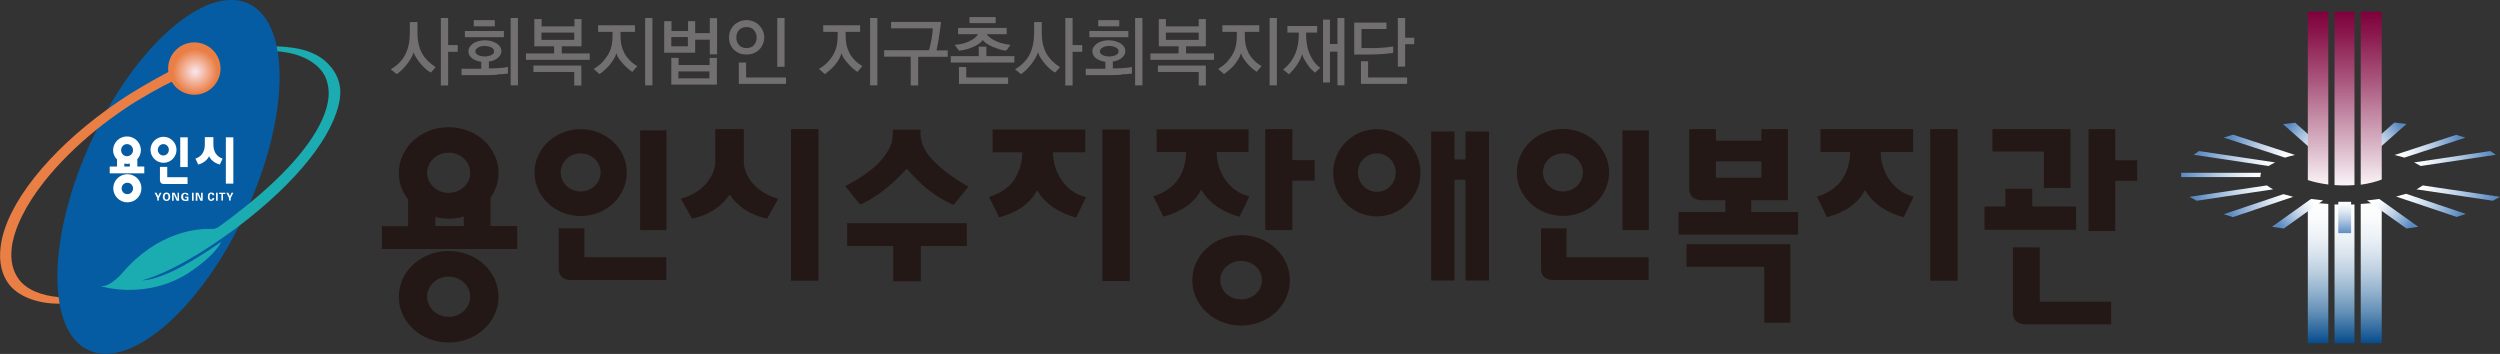 <?xml version="1.0" encoding="UTF-8"?>
<svg xmlns="http://www.w3.org/2000/svg" version="1.1" xmlns:xlink="http://www.w3.org/1999/xlink" viewBox="0 0 140.36 19.87">
  <rect x="0" y="0" width="140.36" height="19.87" fill="#333333" stroke="none"/>
  <defs>
    <style>
      .cls-1 {
        clip-path: url(#clippath-21);
      }

      .cls-2 {
        fill: url(#_무제_그라디언트);
      }

      .cls-3 {
        clip-path: url(#clippath-6);
      }

      .cls-4 {
        clip-path: url(#clippath-7);
      }

      .cls-5 {
        clip-path: url(#clippath-17);
      }

      .cls-6 {
        clip-path: url(#clippath-15);
      }

      .cls-7 {
        fill: url(#_무제_그라디언트_12);
      }

      .cls-8 {
        clip-path: url(#clippath-18);
      }

      .cls-9 {
        clip-path: url(#clippath-4);
      }

      .cls-10 {
        fill: #065ca2;
      }

      .cls-11 {
        clip-path: url(#clippath-22);
      }

      .cls-12 {
        clip-path: url(#clippath-23);
      }

      .cls-13 {
        fill: url(#_무제_그라디언트_15);
      }

      .cls-14 {
        fill: #1bacb2;
      }

      .cls-15 {
        fill: url(#_무제_그라디언트_5);
      }

      .cls-16 {
        fill: url(#_무제_그라디언트_13);
      }

      .cls-17 {
        clip-path: url(#clippath-9);
      }

      .cls-18 {
        clip-path: url(#clippath-10);
      }

      .cls-19 {
        fill: #fff;
      }

      .cls-20 {
        fill: url(#_무제_그라디언트_10);
      }

      .cls-21 {
        fill: url(#_무제_그라디언트_21);
      }

      .cls-22 {
        clip-path: url(#clippath-11);
      }

      .cls-23 {
        fill: none;
      }

      .cls-24 {
        fill: #716f70;
      }

      .cls-25 {
        fill: url(#_무제_그라디언트_8);
      }

      .cls-26 {
        fill: url(#_무제_그라디언트_14);
      }

      .cls-27 {
        fill: url(#_무제_그라디언트_2);
      }

      .cls-28 {
        clip-path: url(#clippath-1);
      }

      .cls-29 {
        fill: url(#_무제_그라디언트_17);
      }

      .cls-30 {
        fill: #ea7f46;
      }

      .cls-31 {
        clip-path: url(#clippath-5);
      }

      .cls-32 {
        clip-path: url(#clippath-20);
      }

      .cls-33 {
        fill: url(#_무제_그라디언트_18);
      }

      .cls-34 {
        clip-path: url(#clippath-8);
      }

      .cls-35 {
        clip-path: url(#clippath-3);
      }

      .cls-36 {
        fill: #231815;
      }

      .cls-37 {
        fill: url(#_무제_그라디언트_4);
      }

      .cls-38 {
        fill: url(#_무제_그라디언트_19);
      }

      .cls-39 {
        clip-path: url(#clippath-12);
      }

      .cls-40 {
        clip-path: url(#clippath-14);
      }

      .cls-41 {
        fill: url(#_무제_그라디언트_11);
      }

      .cls-42 {
        clip-path: url(#clippath-19);
      }

      .cls-43 {
        fill: url(#_무제_그라디언트_22);
      }

      .cls-44 {
        fill: url(#_무제_그라디언트_6);
      }

      .cls-45 {
        clip-path: url(#clippath-16);
      }

      .cls-46 {
        clip-path: url(#clippath-2);
      }

      .cls-47 {
        clip-path: url(#clippath-13);
      }

      .cls-48 {
        clip-path: url(#clippath-24);
      }

      .cls-49 {
        fill: url(#_무제_그라디언트_20);
      }

      .cls-50 {
        clip-path: url(#clippath);
      }

      .cls-51 {
        fill: url(#_무제_그라디언트_9);
      }

      .cls-52 {
        fill: url(#_무제_그라디언트_3);
      }

      .cls-53 {
        fill: url(#_무제_그라디언트_16);
      }

      .cls-54 {
        fill: url(#_무제_그라디언트_7);
      }
    </style>
    <clipPath id="clippath">
      <rect class="cls-23" y="0" width="140.36" height="19.87"/>
    </clipPath>
    <clipPath id="clippath-1">
      <path class="cls-23" d="M129.57,19.27h1.15v-7.82c-.4-.02-.78-.06-1.15-.1v7.93Z"/>
    </clipPath>
    <linearGradient id="_무제_그라디언트" data-name="무제 그라디언트" x1="0" y1="19.87" x2="1" y2="19.87" gradientTransform="translate(-31.01 11.26) rotate(90) scale(8.11 -8.11)" gradientUnits="userSpaceOnUse">
      <stop offset="0" stop-color="#fff"/>
      <stop offset="0" stop-color="#fff"/>
      <stop offset=".12" stop-color="#fafbfc"/>
      <stop offset=".25" stop-color="#edf2f7"/>
      <stop offset=".37" stop-color="#d8e3ed"/>
      <stop offset=".5" stop-color="#bacddf"/>
      <stop offset=".63" stop-color="#93b2cd"/>
      <stop offset=".77" stop-color="#6490b7"/>
      <stop offset=".9" stop-color="#2d689e"/>
      <stop offset="1" stop-color="#004889"/>
    </linearGradient>
    <clipPath id="clippath-2">
      <path class="cls-23" d="M131.61,11.48c-.18,0-.36,0-.54,0v7.81h1.12v-7.81c-.19,0-.39.01-.59.01"/>
    </clipPath>
    <linearGradient id="_무제_그라디언트_2" data-name="무제 그라디언트 2" x1="0" y1="19.87" x2="1" y2="19.87" gradientTransform="translate(-27.23 11.38) rotate(90) scale(7.99 -7.99)" gradientUnits="userSpaceOnUse">
      <stop offset="0" stop-color="#fff"/>
      <stop offset="0" stop-color="#fff"/>
      <stop offset=".12" stop-color="#fafbfc"/>
      <stop offset=".25" stop-color="#edf2f7"/>
      <stop offset=".37" stop-color="#d8e3ed"/>
      <stop offset=".5" stop-color="#bacddf"/>
      <stop offset=".63" stop-color="#93b2cd"/>
      <stop offset=".77" stop-color="#6490b7"/>
      <stop offset=".9" stop-color="#2d689e"/>
      <stop offset="1" stop-color="#004889"/>
    </linearGradient>
    <clipPath id="clippath-3">
      <path class="cls-23" d="M132.54,11.45v7.82h1.18v-7.93c-.37.05-.77.09-1.18.11"/>
    </clipPath>
    <linearGradient id="_무제_그라디언트_3" data-name="무제 그라디언트 3" x1="0" y1="19.87" x2="1" y2="19.87" gradientTransform="translate(-28.18 11.25) rotate(90) scale(8.12 -8.12)" gradientUnits="userSpaceOnUse">
      <stop offset="0" stop-color="#fff"/>
      <stop offset="0" stop-color="#fff"/>
      <stop offset=".12" stop-color="#fafbfc"/>
      <stop offset=".25" stop-color="#edf2f7"/>
      <stop offset=".37" stop-color="#d8e3ed"/>
      <stop offset=".5" stop-color="#bacddf"/>
      <stop offset=".63" stop-color="#93b2cd"/>
      <stop offset=".77" stop-color="#6490b7"/>
      <stop offset=".9" stop-color="#2d689e"/>
      <stop offset="1" stop-color="#004889"/>
    </linearGradient>
    <clipPath id="clippath-4">
      <path class="cls-23" d="M134.54,11.04l3.39,1.14.51-.17-3.35-1.13c-.17.05-.35.1-.55.15"/>
    </clipPath>
    <linearGradient id="_무제_그라디언트_4" data-name="무제 그라디언트 4" x1="0" y1="19.87" x2="1" y2="19.87" gradientTransform="translate(67.92 9.81) rotate(90) scale(3.45 -3.45)" gradientUnits="userSpaceOnUse">
      <stop offset="0" stop-color="#fff"/>
      <stop offset=".12" stop-color="#f5f8fb"/>
      <stop offset=".3" stop-color="#dde7f2"/>
      <stop offset=".54" stop-color="#b4cae3"/>
      <stop offset=".82" stop-color="#7da3cf"/>
      <stop offset=".99" stop-color="#598ac2"/>
      <stop offset="1" stop-color="#598ac2"/>
    </linearGradient>
    <clipPath id="clippath-5">
      <path class="cls-23" d="M135.67,10.63l4.29.64.4-.22-4.34-.64c-.1.07-.22.15-.35.22"/>
    </clipPath>
    <linearGradient id="_무제_그라디언트_5" data-name="무제 그라디언트 5" x1="0" y1="19.87" x2="1" y2="19.87" gradientTransform="translate(53.09 8.67) rotate(90) scale(4.27 -4.27)" gradientUnits="userSpaceOnUse">
      <stop offset="0" stop-color="#fff"/>
      <stop offset="0" stop-color="#fff"/>
      <stop offset=".12" stop-color="#f5f8fb"/>
      <stop offset=".31" stop-color="#dde7f2"/>
      <stop offset=".55" stop-color="#b4cae3"/>
      <stop offset=".82" stop-color="#7da3cf"/>
      <stop offset=".99" stop-color="#598ac2"/>
      <stop offset="1" stop-color="#598ac2"/>
    </linearGradient>
    <clipPath id="clippath-6">
      <path class="cls-23" d="M135.54,9.12c.14.07.27.14.37.2l4.21-.63-.3-.21-4.28.64Z"/>
    </clipPath>
    <linearGradient id="_무제_그라디언트_6" data-name="무제 그라디언트 6" x1="0" y1="19.87" x2="1" y2="19.87" gradientTransform="translate(135.67 93.7) scale(4.27 -4.27)" gradientUnits="userSpaceOnUse">
      <stop offset="0" stop-color="#fff"/>
      <stop offset=".12" stop-color="#f5f8fb"/>
      <stop offset=".3" stop-color="#dde7f2"/>
      <stop offset=".54" stop-color="#b4cae3"/>
      <stop offset=".82" stop-color="#7da3cf"/>
      <stop offset=".99" stop-color="#598ac2"/>
      <stop offset="1" stop-color="#598ac2"/>
    </linearGradient>
    <clipPath id="clippath-7">
      <path class="cls-23" d="M134.43,8.7c.2.04.39.1.56.15l3.42-1.12-.51-.16-3.48,1.14Z"/>
    </clipPath>
    <linearGradient id="_무제_그라디언트_7" data-name="무제 그라디언트 7" x1="0" y1="19.87" x2="1" y2="19.87" gradientTransform="translate(134.67 77.66) scale(3.49 -3.49)" gradientUnits="userSpaceOnUse">
      <stop offset="0" stop-color="#fff"/>
      <stop offset="0" stop-color="#fff"/>
      <stop offset=".12" stop-color="#f5f8fb"/>
      <stop offset=".31" stop-color="#dde7f2"/>
      <stop offset=".55" stop-color="#b4cae3"/>
      <stop offset=".82" stop-color="#7da3cf"/>
      <stop offset=".99" stop-color="#598ac2"/>
      <stop offset="1" stop-color="#598ac2"/>
    </linearGradient>
    <clipPath id="clippath-8">
      <path class="cls-23" d="M132.67,8.44c.24.02.47.04.69.07l1.75-1.55-.68-.08-1.76,1.56Z"/>
    </clipPath>
    <linearGradient id="_무제_그라디언트_8" data-name="무제 그라디언트 8" x1="0" y1="19.87" x2="1" y2="19.87" gradientTransform="translate(132.74 52.88) scale(2.27 -2.27)" gradientUnits="userSpaceOnUse">
      <stop offset="0" stop-color="#fff"/>
      <stop offset=".01" stop-color="#fff"/>
      <stop offset=".13" stop-color="#f2f5fa"/>
      <stop offset=".36" stop-color="#d0deed"/>
      <stop offset=".67" stop-color="#99b7d9"/>
      <stop offset=".99" stop-color="#598ac2"/>
      <stop offset="1" stop-color="#598ac2"/>
    </linearGradient>
    <clipPath id="clippath-9">
      <path class="cls-23" d="M127.56,12.73l.66.1,2.21-1.58c-.23-.03-.46-.05-.68-.08l-2.19,1.56Z"/>
    </clipPath>
    <linearGradient id="_무제_그라디언트_9" data-name="무제 그라디언트 9" x1="0" y1="19.87" x2="1" y2="19.87" gradientTransform="translate(130.11 -34.76) rotate(-180) scale(2.35 -2.35)" gradientUnits="userSpaceOnUse">
      <stop offset="0" stop-color="#fff"/>
      <stop offset=".12" stop-color="#f5f8fb"/>
      <stop offset=".3" stop-color="#dde7f2"/>
      <stop offset=".54" stop-color="#b4cae3"/>
      <stop offset=".82" stop-color="#7da3cf"/>
      <stop offset=".99" stop-color="#598ac2"/>
      <stop offset="1" stop-color="#598ac2"/>
    </linearGradient>
    <clipPath id="clippath-10">
      <path class="cls-23" d="M132.89,11.25l2.22,1.58.66-.1-2.19-1.56c-.22.03-.45.06-.68.08"/>
    </clipPath>
    <linearGradient id="_무제_그라디언트_10" data-name="무제 그라디언트 10" x1="0" y1="19.87" x2="1" y2="19.87" gradientTransform="translate(181.06 10.88) rotate(90) scale(2.35)" gradientUnits="userSpaceOnUse">
      <stop offset="0" stop-color="#fff"/>
      <stop offset=".12" stop-color="#f5f8fb"/>
      <stop offset=".3" stop-color="#dde7f2"/>
      <stop offset=".54" stop-color="#b4cae3"/>
      <stop offset=".82" stop-color="#7da3cf"/>
      <stop offset=".99" stop-color="#598ac2"/>
      <stop offset="1" stop-color="#598ac2"/>
    </linearGradient>
    <clipPath id="clippath-11">
      <path class="cls-23" d="M124.84,12.02l.52.17,3.39-1.14c-.2-.05-.38-.1-.55-.15l-3.36,1.13Z"/>
    </clipPath>
    <linearGradient id="_무제_그라디언트_11" data-name="무제 그라디언트 11" x1="0" y1="19.87" x2="1" y2="19.87" gradientTransform="translate(128.52 80.17) rotate(-180) scale(3.45)" gradientUnits="userSpaceOnUse">
      <stop offset="0" stop-color="#fff"/>
      <stop offset=".12" stop-color="#f5f8fb"/>
      <stop offset=".3" stop-color="#dde7f2"/>
      <stop offset=".54" stop-color="#b4cae3"/>
      <stop offset=".82" stop-color="#7da3cf"/>
      <stop offset=".99" stop-color="#598ac2"/>
      <stop offset="1" stop-color="#598ac2"/>
    </linearGradient>
    <clipPath id="clippath-12">
      <path class="cls-23" d="M122.93,11.05l.4.22,4.29-.64c-.13-.07-.25-.15-.35-.22l-4.34.64Z"/>
    </clipPath>
    <linearGradient id="_무제_그라디언트_12" data-name="무제 그라디언트 12" x1="0" y1="19.87" x2="1" y2="19.87" gradientTransform="translate(127.45 95.76) rotate(-180) scale(4.27)" gradientUnits="userSpaceOnUse">
      <stop offset="0" stop-color="#fff"/>
      <stop offset="0" stop-color="#fff"/>
      <stop offset=".12" stop-color="#f5f8fb"/>
      <stop offset=".31" stop-color="#dde7f2"/>
      <stop offset=".55" stop-color="#b4cae3"/>
      <stop offset=".82" stop-color="#7da3cf"/>
      <stop offset=".99" stop-color="#598ac2"/>
      <stop offset="1" stop-color="#598ac2"/>
    </linearGradient>
    <clipPath id="clippath-13">
      <path class="cls-23" d="M122.46,9.7v.24h4.45s0-.04,0-.06c0-.06.01-.12.04-.18h-4.48Z"/>
    </clipPath>
    <linearGradient id="_무제_그라디언트_13" data-name="무제 그라디언트 13" x1="0" y1="19.87" x2="1" y2="19.87" gradientTransform="translate(126.91 98.2) rotate(-180) scale(4.45)" gradientUnits="userSpaceOnUse">
      <stop offset="0" stop-color="#fff"/>
      <stop offset="0" stop-color="#fff"/>
      <stop offset=".12" stop-color="#f5f8fb"/>
      <stop offset=".31" stop-color="#dde7f2"/>
      <stop offset=".55" stop-color="#b4cae3"/>
      <stop offset=".82" stop-color="#7da3cf"/>
      <stop offset=".99" stop-color="#598ac2"/>
      <stop offset="1" stop-color="#598ac2"/>
    </linearGradient>
    <clipPath id="clippath-14">
      <path class="cls-23" d="M123.16,8.69l4.21.63c.11-.07.23-.14.37-.2l-4.28-.64-.3.21Z"/>
    </clipPath>
    <linearGradient id="_무제_그라디언트_14" data-name="무제 그라디언트 14" x1="0" y1="19.87" x2="1" y2="19.87" gradientTransform="translate(40.69 11.06) rotate(-90) scale(4.27)" gradientUnits="userSpaceOnUse">
      <stop offset="0" stop-color="#fff"/>
      <stop offset=".12" stop-color="#f5f8fb"/>
      <stop offset=".3" stop-color="#dde7f2"/>
      <stop offset=".54" stop-color="#b4cae3"/>
      <stop offset=".82" stop-color="#7da3cf"/>
      <stop offset=".99" stop-color="#598ac2"/>
      <stop offset="1" stop-color="#598ac2"/>
    </linearGradient>
    <clipPath id="clippath-15">
      <path class="cls-23" d="M124.87,7.73l3.42,1.12c.18-.05.36-.11.56-.15l-3.48-1.14-.51.16Z"/>
    </clipPath>
    <linearGradient id="_무제_그라디언트_15" data-name="무제 그라디언트 15" x1="0" y1="19.87" x2="1" y2="19.87" gradientTransform="translate(57.42 9.96) rotate(-90) scale(3.49)" gradientUnits="userSpaceOnUse">
      <stop offset="0" stop-color="#fff"/>
      <stop offset="0" stop-color="#fff"/>
      <stop offset=".12" stop-color="#f5f8fb"/>
      <stop offset=".31" stop-color="#dde7f2"/>
      <stop offset=".55" stop-color="#b4cae3"/>
      <stop offset=".82" stop-color="#7da3cf"/>
      <stop offset=".99" stop-color="#598ac2"/>
      <stop offset="1" stop-color="#598ac2"/>
    </linearGradient>
    <clipPath id="clippath-16">
      <path class="cls-23" d="M128.18,6.97l1.75,1.55c.22-.03.45-.05.69-.07l-1.76-1.56-.68.08Z"/>
    </clipPath>
    <linearGradient id="_무제_그라디언트_16" data-name="무제 그라디언트 16" x1="0" y1="19.87" x2="1" y2="19.87" gradientTransform="translate(84.23 8.86) rotate(-90) scale(2.27)" gradientUnits="userSpaceOnUse">
      <stop offset="0" stop-color="#fff"/>
      <stop offset=".01" stop-color="#fff"/>
      <stop offset=".13" stop-color="#f2f5fa"/>
      <stop offset=".36" stop-color="#d0deed"/>
      <stop offset=".67" stop-color="#99b7d9"/>
      <stop offset=".99" stop-color="#598ac2"/>
      <stop offset="1" stop-color="#598ac2"/>
    </linearGradient>
    <clipPath id="clippath-17">
      <path class="cls-23" d="M131.61,11.33c-.11,0-.22,0-.33,0v1.76h.72v-1.76c-.13,0-.26,0-.39,0"/>
    </clipPath>
    <linearGradient id="_무제_그라디언트_17" data-name="무제 그라디언트 17" x1="0" y1="19.87" x2="1" y2="19.87" gradientTransform="translate(132.53 -24.31) rotate(-180) scale(1.84 -1.84)" gradientUnits="userSpaceOnUse">
      <stop offset="0" stop-color="#fff"/>
      <stop offset="0" stop-color="#fff"/>
      <stop offset=".12" stop-color="#f5f8fb"/>
      <stop offset=".31" stop-color="#dde7f2"/>
      <stop offset=".55" stop-color="#b4cae3"/>
      <stop offset=".82" stop-color="#7da3cf"/>
      <stop offset=".99" stop-color="#598ac2"/>
      <stop offset="1" stop-color="#598ac2"/>
    </linearGradient>
    <clipPath id="clippath-18">
      <path class="cls-23" d="M131.28,6.68v1.67c.13,0,.25,0,.38,0,.12,0,.23,0,.35,0v-1.67h-.73Z"/>
    </clipPath>
    <linearGradient id="_무제_그라디언트_18" data-name="무제 그라디언트 18" x1="0" y1="19.87" x2="1" y2="19.87" gradientTransform="translate(131.29 21.94) scale(.73 -.73)" gradientUnits="userSpaceOnUse">
      <stop offset="0" stop-color="#fff"/>
      <stop offset=".35" stop-color="#fff"/>
      <stop offset=".42" stop-color="#f5f8fb"/>
      <stop offset=".54" stop-color="#dde6f1"/>
      <stop offset=".68" stop-color="#b4c9e1"/>
      <stop offset=".85" stop-color="#7da0cc"/>
      <stop offset=".99" stop-color="#4c7db9"/>
      <stop offset="1" stop-color="#4c7db9"/>
    </linearGradient>
    <clipPath id="clippath-19">
      <path class="cls-23" d="M129.57.65v9.46c.31.1.69.19,1.15.25V.65h-1.15Z"/>
    </clipPath>
    <linearGradient id="_무제_그라디언트_19" data-name="무제 그라디언트 19" x1="0" y1="19.87" x2="1" y2="19.87" gradientTransform="translate(336.74 10.83) rotate(-90) scale(10.4 -10.4)" gradientUnits="userSpaceOnUse">
      <stop offset="0" stop-color="#fff"/>
      <stop offset="0" stop-color="#fff"/>
      <stop offset=".23" stop-color="#ddbdcc"/>
      <stop offset=".6" stop-color="#aa587e"/>
      <stop offset=".86" stop-color="#8a184d"/>
      <stop offset=".98" stop-color="#7e003a"/>
      <stop offset="1" stop-color="#7e003a"/>
    </linearGradient>
    <clipPath id="clippath-20">
      <path class="cls-23" d="M132.54.66v9.71c.46-.06.86-.17,1.18-.29V.66h-1.18Z"/>
    </clipPath>
    <linearGradient id="_무제_그라디언트_20" data-name="무제 그라디언트 20" x1="0" y1="19.87" x2="1" y2="19.87" gradientTransform="translate(339.71 10.84) rotate(-90) scale(10.4 -10.4)" gradientUnits="userSpaceOnUse">
      <stop offset="0" stop-color="#fff"/>
      <stop offset="0" stop-color="#fff"/>
      <stop offset=".23" stop-color="#ddbdcc"/>
      <stop offset=".6" stop-color="#aa587e"/>
      <stop offset=".86" stop-color="#8a184d"/>
      <stop offset=".98" stop-color="#7e003a"/>
      <stop offset="1" stop-color="#7e003a"/>
    </linearGradient>
    <clipPath id="clippath-21">
      <path class="cls-23" d="M131.07.65v9.74c.15.01.32.02.49.02.22,0,.43,0,.64-.02V.65h-1.12Z"/>
    </clipPath>
    <linearGradient id="_무제_그라디언트_21" data-name="무제 그라디언트 21" x1="0" y1="19.87" x2="1" y2="19.87" gradientTransform="translate(338.06 10.82) rotate(-90) scale(10.39 -10.39)" gradientUnits="userSpaceOnUse">
      <stop offset="0" stop-color="#fff"/>
      <stop offset="0" stop-color="#fff"/>
      <stop offset=".23" stop-color="#ddbdcc"/>
      <stop offset=".6" stop-color="#aa587e"/>
      <stop offset=".86" stop-color="#8a184d"/>
      <stop offset=".98" stop-color="#7e003a"/>
      <stop offset="1" stop-color="#7e003a"/>
    </linearGradient>
    <clipPath id="clippath-22">
      <rect class="cls-23" y="0" width="140.36" height="19.87"/>
    </clipPath>
    <clipPath id="clippath-23">
      <path class="cls-23" d="M9.44,3.85c0,.81.66,1.47,1.47,1.47s1.47-.66,1.47-1.47-.66-1.47-1.47-1.47-1.47.66-1.47,1.47"/>
    </clipPath>
    <radialGradient id="_무제_그라디언트_22" data-name="무제 그라디언트 22" cx="0" cy="19.87" fx="0" fy="19.87" r="1" gradientTransform="translate(10.96 31.64) scale(1.39 -1.39)" gradientUnits="userSpaceOnUse">
      <stop offset="0" stop-color="#fae7f0"/>
      <stop offset="0" stop-color="#fae7f0"/>
      <stop offset=".89" stop-color="#ea7f46"/>
      <stop offset="1" stop-color="#ea7f46"/>
    </radialGradient>
    <clipPath id="clippath-24">
      <rect class="cls-23" y="0" width="140.36" height="19.87"/>
    </clipPath>
  </defs>
  <!-- Generator: Adobe Illustrator 28.7.9, SVG Export Plug-In . SVG Version: 1.2.0 Build 218)  -->
  <g>
    <g id="_레이어_1" data-name="레이어_1">
      <rect class="cls-36" x="61.89" y="7.27" width="1.54" height="8.51"/>
      <g class="cls-50">
        <path class="cls-36" d="M60.41,12.23c.19-.38.38-.77.56-1.16-1.19-.28-1.85-1.44-1.85-2.52h1.81v-1.28s-5.2,0-5.2,0v1.28h1.67c-.02.46-.1.91-.33,1.32-.29.59-.89.99-1.54,1.19.19.38.38.76.56,1.14.89-.22,1.75-.73,2.14-1.53.43.79,1.27,1.3,2.17,1.54"/>
        <path class="cls-36" d="M50.91,9.47c.71.84,1.58,1.59,2.63,2.04.27-.35.56-.69.83-1.03-.81-.47-1.61-1.01-2.2-1.72-.35-.42-.54-.95-.48-1.48h-1.56c0,.36-.02.73-.2,1.05-.5.97-1.5,1.61-2.48,2.12.3.34.54.72.87,1.03,1.02-.47,1.86-1.21,2.59-2.01"/>
        <path class="cls-36" d="M54.28,12.53h-6.72v1.28h2.59v1.98h1.55v-1.98h2.58c0-.42,0-.85,0-1.28"/>
        <path class="cls-36" d="M64.75,11.02c.19.38.38.76.56,1.14.89-.22,1.74-.72,2.13-1.52.43.78,1.26,1.29,2.15,1.53.19-.38.38-.76.55-1.15-1.19-.27-1.83-1.43-1.83-2.49h1.79v-1.27h-5.16v1.27h1.66c-.02.45-.1.91-.32,1.31-.29.58-.88.98-1.53,1.18"/>
        <path class="cls-36" d="M69.68,13.2c-1.52,0-2.74,1.14-2.74,2.54s1.23,2.54,2.74,2.54,2.74-1.13,2.74-2.54-1.23-2.54-2.74-2.54M69.68,16.81c-.65,0-1.17-.48-1.17-1.08s.52-1.08,1.17-1.08,1.17.48,1.17,1.08-.52,1.08-1.17,1.08"/>
        <polygon class="cls-36" points="73.81 8.99 72.56 8.99 72.56 7.25 71.04 7.25 71.04 12.92 72.56 12.92 72.56 10.14 73.81 10.14 73.81 8.99"/>
        <path class="cls-36" d="M77.3,7.25c-1.35,0-2.45,1.1-2.45,2.45s1.1,2.45,2.45,2.45,2.45-1.1,2.45-2.45-1.1-2.45-2.45-2.45M77.3,10.77c-.58,0-1.06-.48-1.06-1.08s.47-1.08,1.06-1.08,1.06.48,1.06,1.08-.47,1.08-1.06,1.08"/>
        <polygon class="cls-36" points="82.28 8.95 81.66 8.95 81.66 7.38 80.35 7.38 80.35 15.75 81.66 15.75 81.66 10.09 82.28 10.09 82.28 15.75 83.6 15.75 83.6 7.38 82.28 7.38 82.28 8.95"/>
        <path class="cls-36" d="M114.52,13.89h-1.51v3.66c0,.68.68.66.68.66h4.84v-1.27h-4.01v-3.06Z"/>
        <polygon class="cls-36" points="114.75 10.55 116.25 10.55 116.25 8.51 116.25 7.32 116.25 7.25 111.86 7.25 111.86 8.51 114.75 8.51 114.75 10.55"/>
        <polygon class="cls-36" points="118.76 9 118.76 7.25 117.26 7.25 117.26 12.97 118.76 12.97 118.76 10.15 119.99 10.15 119.99 9 118.76 9"/>
        <polygon class="cls-36" points="116.56 11.59 114.1 11.59 114.1 10.6 112.59 10.6 112.59 11.59 111.42 11.59 111.42 12.9 116.56 12.9 116.56 11.59"/>
        <rect class="cls-36" x="108.37" y="7.25" width="1.54" height="8.51"/>
        <path class="cls-36" d="M105.6,8.53h1.81v-1.28h-5.2v1.28h1.67c-.02.45-.1.91-.33,1.33-.29.59-.89.98-1.54,1.19.19.38.38.76.56,1.14.9-.22,1.75-.73,2.14-1.53.43.79,1.27,1.3,2.17,1.54.19-.38.38-.77.56-1.16-1.19-.28-1.85-1.44-1.85-2.51"/>
        <path class="cls-36" d="M98.33,11.24h2.05v-3.99h-1.49v.65h-2.55v-.65h-1.5v3.33c0,.68.68.66.68.66h1.35v.66h-2.63v1.27h6.71v-1.27h-2.63v-.66ZM96.34,9.06h2.55v.92h-2.55v-.92Z"/>
        <polygon class="cls-36" points="94.69 14.98 99.05 14.98 99.05 18.12 100.52 18.12 100.52 14.98 100.52 14.84 100.52 13.71 94.69 13.71 94.69 14.98"/>
        <path class="cls-36" d="M87.75,12.12c1.43,0,2.59-1.09,2.59-2.44s-1.16-2.44-2.59-2.44-2.59,1.09-2.59,2.44,1.16,2.44,2.59,2.44M87.75,8.61c.62,0,1.12.48,1.12,1.07s-.5,1.07-1.12,1.07-1.12-.48-1.12-1.07.5-1.07,1.12-1.07"/>
        <rect class="cls-36" x="91.09" y="7.32" width="1.48" height="5.6"/>
        <path class="cls-36" d="M87.96,12.82h-1.44v2.27c0,.65.65.63.65.63h5.39v-1.28h-4.61v-1.62Z"/>
        <path class="cls-36" d="M32.6,12.13c1.43,0,2.59-1.09,2.59-2.44s-1.16-2.44-2.59-2.44-2.59,1.09-2.59,2.44,1.16,2.44,2.59,2.44M32.6,8.61c.62,0,1.12.48,1.12,1.07s-.5,1.07-1.12,1.07-1.12-.48-1.12-1.07.5-1.07,1.12-1.07"/>
        <rect class="cls-36" x="35.94" y="7.32" width="1.48" height="5.6"/>
        <path class="cls-36" d="M37.42,14.44h-4.61v-1.62h-1.44v2.27c0,.65.65.63.65.63h5.39v-1.28Z"/>
        <path class="cls-36" d="M25.19,14.09c-1.55,0-2.8,1.15-2.8,2.57s1.25,2.57,2.8,2.57,2.8-1.15,2.8-2.57-1.25-2.57-2.8-2.57M25.19,17.79c-.67,0-1.21-.51-1.21-1.13s.54-1.13,1.21-1.13,1.21.51,1.21,1.13-.54,1.13-1.21,1.13"/>
        <path class="cls-36" d="M29.04,12.69h-1.5v-1.59c.28-.4.45-.88.45-1.39,0-1.42-1.25-2.57-2.8-2.57s-2.8,1.15-2.8,2.57c0,.55.19,1.06.52,1.49v1.5h-1.47v1.28h7.6v-1.28ZM26.04,12.69h-1.6v-.51c.24.06.49.1.75.1.3,0,.58-.04.85-.12v.54ZM25.19,10.83c-.67,0-1.21-.51-1.21-1.13s.54-1.13,1.21-1.13,1.21.51,1.21,1.13-.54,1.13-1.21,1.13"/>
        <path class="cls-36" d="M40.96,10.92c.78,1.17,2.11,1.35,2.11,1.35l.62-1.11c-1.83-.52-1.93-1.96-1.93-1.96v-1.95h-1.6v1.95s-.1,1.43-1.93,1.96l.62,1.11s1.34-.18,2.12-1.35"/>
        <rect class="cls-36" x="44.41" y="7.25" width="1.54" height="8.51"/>
        <path class="cls-24" d="M24.18,4.06c-.08-.03-.17-.09-.26-.17-.09-.08-.18-.17-.27-.27-.09-.1-.17-.22-.25-.33-.08-.12-.14-.24-.18-.35-.03.11-.08.22-.15.34-.07.12-.15.24-.24.35-.09.11-.18.21-.28.31-.1.09-.19.17-.28.22l-.33-.27c.37-.22.65-.5.82-.84.17-.34.25-.75.25-1.21v-.6h.43v.6c0,.47.09.86.26,1.16.17.3.43.56.76.77l-.27.31ZM25.16,1.01v1.52h.54v.38h-.54v1.89h-.41V1.01h.41Z"/>
        <path class="cls-24" d="M27.9,4.2c-.25.01-.53.02-.85.02h-1.14s0-.36,0-.36h1.11v-.39c-.21-.03-.39-.1-.52-.2-.14-.11-.2-.24-.2-.39,0-.09.02-.17.07-.24s.11-.14.19-.2c.08-.05.18-.1.29-.13.11-.03.24-.05.37-.05s.26.02.37.05c.11.03.21.08.3.13.08.06.15.12.19.19.05.07.07.16.07.24,0,.15-.07.27-.2.38-.13.11-.3.18-.5.2v.39c.2,0,.4,0,.58-.02.18-.01.35-.03.49-.06v.37c-.16.02-.37.04-.62.05M26.1,1.74h2.19v.35h-2.19v-.35ZM26.6,1.13h1.18v.35h-1.18v-.35ZM27.59,2.67c-.1-.06-.23-.09-.38-.09s-.27.03-.37.09c-.1.06-.15.13-.15.21s.05.16.15.21c.1.05.22.08.37.08s.28-.03.38-.08c.1-.05.15-.12.15-.21s-.05-.16-.15-.22M28.67,1.01h.41v3.78h-.41V1.01Z"/>
        <path class="cls-24" d="M29.53,3.36v-.36h1.58v-.4h-1.11v-1.53h.41v.41h1.84v-.41h.4v1.53h-1.11v.4h1.57v.36h-3.57ZM32.24,4.8v-.76h-2.29v-.36h2.69v1.12h-.4ZM32.24,1.83h-1.84v.41h1.84v-.41Z"/>
        <path class="cls-24" d="M35.5,4.04c-.08-.06-.16-.12-.26-.2-.09-.08-.18-.17-.26-.26-.08-.09-.16-.19-.23-.29-.07-.1-.11-.2-.14-.3-.04.13-.1.25-.17.36s-.15.22-.23.32c-.09.1-.18.19-.27.27-.1.08-.19.16-.28.22l-.33-.29c.2-.12.37-.25.51-.4.13-.15.24-.3.33-.45.08-.15.14-.31.17-.47.03-.16.05-.32.05-.48v-.28h-.81v-.37h2.07v.37h-.81v.28c0,.16.02.31.05.46.03.15.09.3.16.44.07.14.17.28.29.4.12.13.26.24.44.34l-.28.33ZM36.22,1.01h.41v3.78h-.41V1.01Z"/>
        <path class="cls-24" d="M39.85,1.85v-.83h.41v2.03h-.41v-.82h-.82v.73h-1.74v-1.77h.41v.55h.93v-.55h.4v.67h.82ZM37.69,4.75v-1.5h.41v.4h1.74v-.4h.41v1.5h-2.55ZM38.62,2.08h-.93v.52h.93v-.52ZM39.83,4.01h-1.74v.39h1.74v-.39Z"/>
        <path class="cls-24" d="M42.83,2.48c-.05.12-.12.22-.21.31-.09.09-.19.15-.31.2-.12.05-.25.07-.4.07s-.28-.02-.4-.07c-.12-.05-.22-.12-.31-.2-.09-.09-.15-.19-.2-.31-.05-.12-.07-.24-.07-.38s.02-.26.07-.37c.05-.12.12-.22.2-.31.09-.09.19-.15.31-.21.12-.05.25-.08.4-.08s.28.03.4.08c.12.05.23.12.31.21.09.09.16.19.21.31.05.12.08.24.08.37s-.03.26-.08.38M42.33,1.69c-.1-.12-.24-.17-.42-.17s-.32.06-.42.17c-.1.11-.15.25-.15.42s.05.3.15.42c.1.11.24.17.42.17s.33-.06.42-.17c.1-.11.15-.25.15-.42s-.05-.3-.15-.42M41.48,4.71v-1.2h.41v.84h2.24v.36h-2.65ZM43.64,1.01h.41v2.74h-.41V1.01Z"/>
        <path class="cls-24" d="M48.14,4.04c-.08-.06-.17-.12-.26-.2-.09-.08-.18-.17-.26-.26-.08-.09-.16-.19-.23-.29-.07-.1-.11-.2-.14-.3-.04.13-.1.25-.16.36-.07.11-.15.22-.23.32-.09.1-.18.19-.27.27-.1.08-.19.16-.28.22l-.33-.29c.2-.12.37-.25.51-.4.14-.15.24-.3.32-.45.08-.15.14-.31.17-.47.03-.16.05-.32.05-.48v-.28h-.81v-.37h2.07v.37h-.81v.28c0,.16.02.31.05.46.03.15.09.3.16.44.07.14.17.28.29.4.12.13.27.24.44.34l-.28.33ZM48.85,1.01h.41v3.78h-.41V1.01Z"/>
        <path class="cls-24" d="M51.55,3.18v1.62h-.42v-1.62h-1.49v-.36h2.52c.02-.06.03-.14.06-.24.02-.1.04-.21.07-.32.02-.11.04-.23.05-.34.01-.12.03-.23.03-.33h-2.34v-.36h2.8s0,.13-.03.26c-.02.13-.03.28-.06.44-.02.17-.05.33-.08.5-.03.16-.06.3-.08.4h.63v.36h-1.66Z"/>
        <path class="cls-24" d="M53.38,3.51v-.36h1.57v-.53h.43v.53h1.57v.36h-3.58ZM55.52,2.06c.06.06.14.11.24.17.1.06.23.11.39.17.16.05.35.09.58.12l-.23.32c-.1,0-.21-.02-.35-.06-.13-.04-.27-.09-.4-.14-.13-.06-.25-.12-.35-.19-.11-.07-.18-.14-.22-.2-.05.07-.12.13-.21.2-.09.07-.2.13-.32.18-.12.05-.25.1-.39.14-.14.04-.28.06-.42.07l-.24-.32c.22-.02.41-.05.56-.1.16-.05.29-.11.39-.17.11-.06.19-.12.24-.18.06-.06.1-.11.12-.15h-1.12v-.35h2.73v.35h-1.12s.06.08.12.14M53.84,4.71v-.95h.41v.59h2.35v.36h-2.76ZM54.43.96h1.47v.34h-1.47v-.34Z"/>
        <path class="cls-24" d="M59.23,4.06c-.08-.03-.17-.09-.26-.17-.09-.08-.18-.17-.27-.27-.09-.1-.17-.22-.25-.33-.08-.12-.14-.24-.18-.35-.03.11-.08.22-.15.34-.07.12-.15.24-.24.35-.09.11-.18.21-.28.31-.1.09-.19.17-.28.22l-.33-.27c.37-.22.65-.5.82-.84.17-.34.25-.75.25-1.21v-.6h.43v.6c0,.47.09.86.26,1.16.17.3.43.56.76.77l-.27.31ZM60.22,1.01v1.52h.54v.38h-.54v1.89h-.41V1.01h.41Z"/>
        <path class="cls-24" d="M62.95,4.2c-.25.01-.53.02-.85.02h-1.14s0-.36,0-.36h1.1v-.39c-.22-.03-.39-.1-.53-.2-.13-.11-.2-.24-.2-.39,0-.09.02-.17.07-.24.05-.07.11-.14.19-.2.08-.05.18-.1.29-.13.11-.03.24-.05.37-.05s.26.02.37.05c.11.03.21.08.3.13.08.06.15.12.19.19.05.07.07.16.07.24,0,.15-.07.27-.2.38-.13.11-.3.18-.5.2v.39c.2,0,.4,0,.58-.02.18-.01.35-.03.49-.06v.37c-.16.02-.37.04-.62.05M61.16,1.74h2.19v.35h-2.19v-.35ZM61.66,1.13h1.18v.35h-1.18v-.35ZM62.65,2.67c-.1-.06-.23-.09-.38-.09s-.27.03-.37.09c-.1.06-.15.13-.15.21s.05.16.15.21c.1.05.22.08.37.08s.28-.03.38-.08c.1-.05.15-.12.15-.21s-.05-.16-.15-.22M63.73,1.01h.41v3.78h-.41V1.01Z"/>
        <path class="cls-24" d="M64.59,3.36v-.36h1.58v-.4h-1.11v-1.53h.4v.41h1.84v-.41h.4v1.53h-1.11v.4h1.57v.36h-3.58ZM67.3,4.8v-.76h-2.29v-.36h2.69v1.12h-.4ZM67.3,1.83h-1.84v.41h1.84v-.41Z"/>
        <path class="cls-24" d="M70.56,4.04c-.08-.06-.16-.12-.26-.2-.09-.08-.18-.17-.26-.26-.08-.09-.16-.19-.22-.29-.07-.1-.11-.2-.14-.3-.04.13-.1.25-.17.36s-.15.22-.23.32c-.09.1-.18.19-.28.27-.1.08-.19.16-.28.22l-.33-.29c.2-.12.37-.25.51-.4.13-.15.24-.3.32-.45.08-.15.14-.31.17-.47.03-.16.05-.32.05-.48v-.28h-.81v-.37h2.07v.37h-.81v.28c0,.16.02.31.05.46.03.15.09.3.16.44.07.14.17.28.29.4.12.13.26.24.44.34l-.28.33ZM71.28,1.01h.41v3.78h-.41V1.01Z"/>
        <path class="cls-24" d="M72.28,1.83v-.37h1.67v.37h-.62v.13c0,.16.01.32.04.49.02.16.06.33.12.49.06.16.14.31.24.46.1.15.23.28.39.41l-.29.27c-.06-.05-.13-.11-.21-.19-.07-.08-.15-.17-.21-.27-.07-.1-.13-.2-.19-.3-.06-.1-.09-.2-.11-.29-.03.1-.06.2-.11.3-.05.1-.11.21-.18.31-.07.1-.14.2-.22.29-.08.09-.16.17-.23.24l-.33-.26c.18-.15.33-.3.44-.46.11-.16.2-.32.27-.49.06-.17.1-.34.13-.5.02-.17.04-.34.04-.5v-.13h-.63ZM75.09,4.8v-1.9h-.42v1.73h-.39V1.1h.39v1.37h.42v-1.46h.39v3.78h-.39Z"/>
        <path class="cls-24" d="M77.98,3c-.09.01-.2.02-.31.03-.11,0-.23.02-.36.02-.12,0-.25.01-.37.01h-.91s0-1.79,0-1.79h1.81v.36h-1.4v1.07h.67c.08,0,.18,0,.28-.01.1,0,.2-.01.31-.02.1,0,.2-.02.29-.03.09-.01.17-.02.23-.03v.36c-.06.01-.14.02-.23.03M76.41,4.71v-1.27h.4v.91h2.19v.36h-2.59ZM78.89,1.01v1.11h.51v.36h-.51v1.26h-.41V1.01h.41Z"/>
      </g>
      <g class="cls-28">
        <rect class="cls-2" x="129.57" y="11.35" width="1.15" height="7.93"/>
      </g>
      <g class="cls-46">
        <rect class="cls-27" x="131.07" y="11.46" width="1.12" height="7.81"/>
      </g>
      <g class="cls-35">
        <rect class="cls-52" x="132.54" y="11.34" width="1.18" height="7.93"/>
      </g>
      <g class="cls-9">
        <rect class="cls-37" x="135.23" y="9.48" width="2.52" height="4.11" transform="translate(80.28 136.45) rotate(-70.6)"/>
      </g>
      <g class="cls-31">
        <rect class="cls-15" x="137.21" y="8.46" width="1.6" height="4.77" transform="translate(105.1 145.31) rotate(-80.74)"/>
      </g>
      <g class="cls-3">
        <rect class="cls-44" x="135.51" y="8.14" width="4.66" height="1.53" transform="translate(.23 20.84) rotate(-8.65)"/>
      </g>
      <g class="cls-4">
        <rect class="cls-54" x="134.33" y="6.95" width="4.19" height="2.52" transform="translate(4.86 45.2) rotate(-19.15)"/>
      </g>
      <g class="cls-34">
        <rect class="cls-25" x="132.44" y="6.28" width="2.91" height="2.84" transform="translate(28.84 91.08) rotate(-41.73)"/>
      </g>
      <g class="cls-17">
        <rect class="cls-51" x="127.36" y="10.43" width="3.26" height="3.13" transform="translate(23.56 87.27) rotate(-40.84)"/>
      </g>
      <g class="cls-18">
        <rect class="cls-20" x="132.76" y="10.37" width="3.13" height="3.26" transform="translate(37.4 105.77) rotate(-49.16)"/>
      </g>
      <g class="cls-22">
        <rect class="cls-41" x="124.74" y="10.27" width="4.12" height="2.52" transform="translate(3.37 42.77) rotate(-19.4)"/>
      </g>
      <g class="cls-39">
        <rect class="cls-7" x="122.89" y="10.04" width="4.77" height="1.6" transform="translate(-.11 20.3) rotate(-9.26)"/>
      </g>
      <g class="cls-47">
        <rect class="cls-16" x="122.46" y="9.7" width="4.48" height=".24"/>
      </g>
      <g class="cls-40">
        <rect class="cls-26" x="124.69" y="6.57" width="1.53" height="4.65" transform="translate(97.78 131.58) rotate(-81.35)"/>
      </g>
      <g class="cls-6">
        <rect class="cls-13" x="125.6" y="6.11" width="2.52" height="4.19" transform="translate(77.5 125.36) rotate(-70.85)"/>
      </g>
      <g class="cls-45">
        <rect class="cls-53" x="127.98" y="6.25" width="2.84" height="2.91" transform="translate(37.52 99.14) rotate(-48.27)"/>
      </g>
      <g class="cls-5">
        <rect class="cls-29" x="130.75" y="11.82" width="1.78" height=".77" transform="translate(116.16 143.5) rotate(-88.57)"/>
      </g>
      <g class="cls-8">
        <rect class="cls-33" x="131.28" y="6.68" width=".73" height="1.67"/>
      </g>
      <g class="cls-42">
        <rect class="cls-38" x="129.57" y=".65" width="1.15" height="9.71"/>
      </g>
      <g class="cls-32">
        <rect class="cls-49" x="132.54" y=".66" width="1.18" height="9.71"/>
      </g>
      <g class="cls-1">
        <rect class="cls-21" x="131.07" y=".65" width="1.12" height="9.76"/>
      </g>
      <g class="cls-11">
        <path class="cls-10" d="M13.95.2c2.39,1.11,2.32,6.36-.16,11.73-2.48,5.37-6.43,8.83-8.82,7.73-2.39-1.1-2.32-6.36.15-11.73S11.56-.9,13.95.2"/>
      </g>
      <g class="cls-12">
        <rect class="cls-43" x="9.44" y="2.38" width="2.94" height="2.95"/>
      </g>
      <g class="cls-48">
        <path class="cls-30" d="M9.49,4.02c-.88.47-1.89,1.03-2.87,1.7-.2.14-.41.28-.61.43C2.76,8.5.35,11.45.04,13.81c-.12.9.06,1.68.53,2.23.56.65,1.61,1.02,2.78,1.01-.02-.12-.04-.24-.06-.37-.93-.08-1.8-.4-2.24-1.01-.32-.44-.48-1.02-.39-1.77.13-1.06.78-2.39,1.82-3.7.79-1,1.79-1.99,2.93-2.92.5-.4,1.03-.79,1.57-1.16.96-.65,2.21-1.33,2.76-1.58l-.26-.52Z"/>
        <path class="cls-14" d="M18.6,3.79c-.65-.84-1.7-1.14-3.07-1.19.02.09.03.18.05.28,1.24.1,2.12.56,2.57,1.23.22.33.35.86.29,1.4-.16,1.44-1.47,3.49-4.48,5.94-.55.44-1.04.83-1.7,1.3-.19.12-.37.11-.41.1-.77-.02-2.97.15-4.95,2.44,0,0-.71.86-1.27.77,0,0,2.35.76,4.7-.58,0,0,1.55-.89,2.1-1.91,0,0-.97.7-2.1,1.33,0,0-1.5.85-2.36.84,0,0,1.6-.33,4.53-2.39.28-.2.59-.41.85-.61,3.33-2.52,5.42-5.15,5.73-7.2.11-.71-.12-1.31-.48-1.76"/>
        <rect class="cls-19" x="10.12" y="7.71" width=".42" height="1.67"/>
        <rect class="cls-19" x="12.68" y="7.71" width=".42" height="2.6"/>
        <path class="cls-19" d="M7.7,8.95c.13-.14.21-.32.21-.52,0-.42-.35-.77-.78-.77s-.78.35-.78.77c0,.2.08.39.22.52v.4h-.41v.38h1.94v-.38h-.39v-.4ZM7.13,8.09c.18,0,.34.15.34.34s-.15.34-.34.34-.33-.15-.33-.34.15-.34.33-.34M6.98,9.35v-.17s.1.02.15.02.11,0,.16-.02v.17h-.31Z"/>
        <path class="cls-19" d="M8.98,9.37v.72s-.02.24.21.24h1.34v-.38h-1.14v-.58h-.42Z"/>
        <path class="cls-19" d="M12.34,9.24l.16-.34s-.54-.1-.52-.84v-.36h-.48v.36c.02.74-.53.84-.53.84l.16.34c.46-.12.61-.47.61-.47,0,0,.13.35.61.47"/>
        <polygon class="cls-19" points="8.88 11.02 8.79 10.82 8.68 10.82 8.83 11.12 8.83 11.26 8.92 11.26 8.92 11.12 9.07 10.82 8.97 10.82 8.88 11.02"/>
        <path class="cls-19" d="M9.35,10.81c-.07,0-.12.02-.16.07-.03.04-.05.1-.05.17s.02.12.05.16c.04.05.09.07.16.07s.12-.02.16-.07c.03-.04.05-.09.05-.16s-.02-.13-.05-.17c-.04-.04-.09-.07-.16-.07M9.35,11.21c-.07,0-.11-.06-.11-.16s.04-.16.11-.16.11.06.11.16-.04.16-.11.16"/>
        <polygon class="cls-19" points="9.97 11.17 9.97 11.17 9.8 10.82 9.66 10.82 9.66 11.27 9.75 11.27 9.75 10.89 9.75 10.89 9.92 11.27 10.05 11.27 10.05 10.82 9.97 10.82 9.97 11.17"/>
        <path class="cls-19" d="M10.39,10.88c.06,0,.09.03.09.08h.1c0-.1-.07-.14-.2-.14-.05,0-.1.02-.14.05-.05.04-.07.1-.07.18s.02.14.07.18c.04.03.08.05.14.05.03,0,.07,0,.1,0,.03,0,.07-.01.1-.02v-.22h-.18v.07h.09v.09s-.06.01-.09.01c-.04,0-.07-.02-.09-.05-.02-.03-.03-.07-.03-.12s.01-.09.03-.12.05-.04.09-.04"/>
        <rect class="cls-19" x="10.78" y="10.82" width=".09" height=".45"/>
        <polygon class="cls-19" points="11.29 11.17 11.29 11.17 11.13 10.82 10.99 10.82 10.99 11.27 11.08 11.27 11.08 10.89 11.08 10.89 11.25 11.27 11.38 11.27 11.38 10.82 11.29 10.82 11.29 11.17"/>
        <path class="cls-19" d="M11.85,10.88s.05,0,.06.02c.01.02.02.04.02.06h.1c0-.05-.02-.1-.05-.12-.03-.02-.07-.03-.13-.03-.06,0-.11.02-.14.07-.03.04-.04.1-.04.17s.01.12.04.16c.03.05.08.07.14.07.05,0,.1-.01.13-.04.03-.02.05-.07.05-.12h-.1s0,.05-.02.06c-.02.02-.04.03-.06.03-.03,0-.05-.02-.07-.06-.01-.03-.02-.06-.02-.1s0-.08.02-.11c.01-.04.04-.06.07-.06"/>
        <rect class="cls-19" x="12.13" y="10.82" width=".09" height=".45"/>
        <polygon class="cls-19" points="12.3 10.89 12.43 10.89 12.43 11.26 12.52 11.26 12.52 10.89 12.65 10.89 12.65 10.82 12.3 10.82 12.3 10.89"/>
        <polygon class="cls-19" points="12.91 11.02 12.82 10.82 12.71 10.82 12.86 11.12 12.86 11.26 12.95 11.26 12.95 11.12 13.1 10.82 13 10.82 12.91 11.02"/>
        <path class="cls-19" d="M7.15,9.78c-.44,0-.79.36-.79.79s.35.79.79.79.79-.35.79-.79-.35-.79-.79-.79M7.15,10.9c-.18,0-.32-.14-.32-.32s.14-.32.32-.32.32.14.32.32-.14.32-.32.32"/>
        <path class="cls-19" d="M9.91,8.41c0-.4-.33-.73-.73-.73s-.73.33-.73.73.33.73.73.73.73-.32.73-.73M8.86,8.41c0-.17.14-.32.31-.32s.31.14.31.32-.14.32-.31.32-.31-.14-.31-.32"/>
      </g>
    </g>
  </g>
</svg>